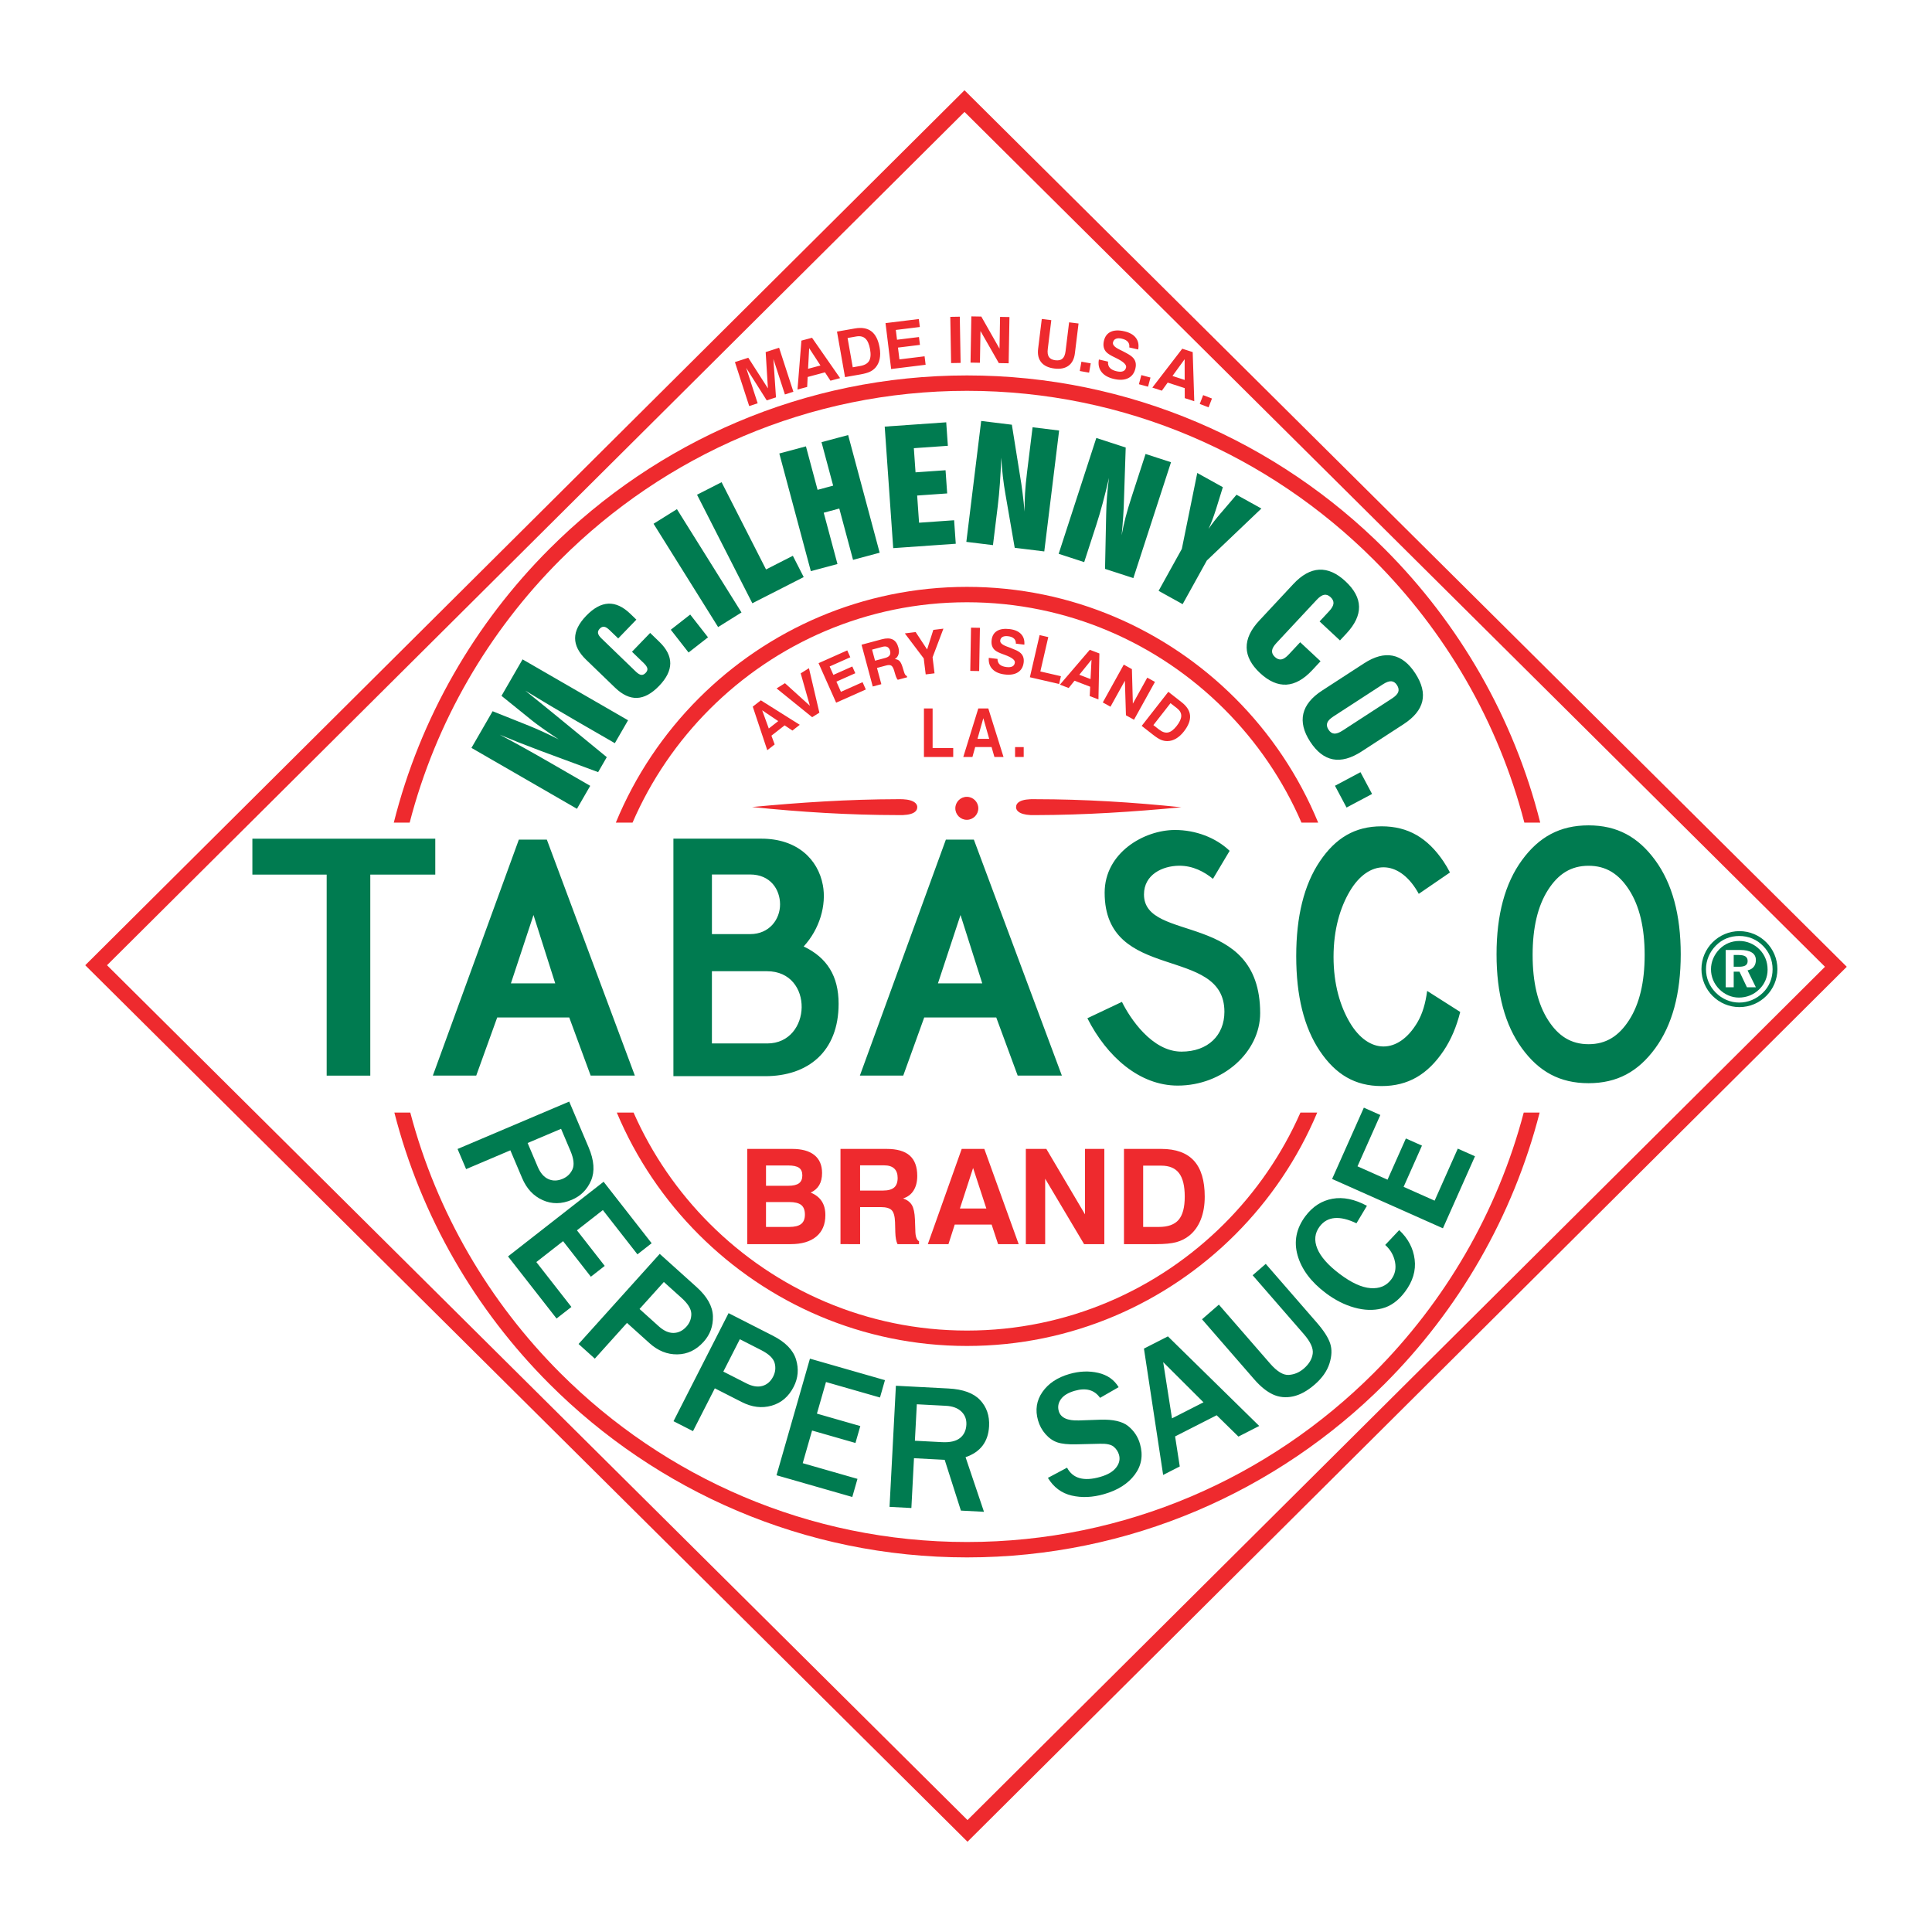 <?xml version="1.0" encoding="utf-8"?>
<!-- Generator: Adobe Illustrator 13.0.0, SVG Export Plug-In . SVG Version: 6.00 Build 14948)  -->
<!DOCTYPE svg PUBLIC "-//W3C//DTD SVG 1.0//EN" "http://www.w3.org/TR/2001/REC-SVG-20010904/DTD/svg10.dtd">
<svg version="1.0" id="Layer_1" xmlns="http://www.w3.org/2000/svg" xmlns:xlink="http://www.w3.org/1999/xlink" x="0px" y="0px"
	 width="192.756px" height="192.756px" viewBox="0 0 192.756 192.756" enable-background="new 0 0 192.756 192.756"
	 xml:space="preserve">
<g>
	<polygon fill-rule="evenodd" clip-rule="evenodd" fill="#FFFFFF" points="0,0 192.756,0 192.756,192.756 0,192.756 0,0 	"/>
	<polygon fill="#EE2A2E" points="9.05,95.758 95.688,9.543 96.228,9.006 96.769,9.543 183.706,95.912 184.252,96.455 
		183.706,96.998 97.067,183.213 96.528,183.75 95.987,183.213 9.05,96.844 8.504,96.301 9.05,95.758 	"/>
	<polygon fill="#FFFFFF" points="96.229,11.167 10.677,96.3 96.527,181.589 182.079,96.456 96.229,11.167 	"/>
	<path fill-rule="evenodd" clip-rule="evenodd" fill="#EE2A2E" d="M76.425,122.412h2.314c0.546,0,0.944-0.099,1.193-0.297
		c0.249-0.198,0.374-0.509,0.374-0.936c0-0.442-0.124-0.762-0.368-0.958c-0.245-0.195-0.649-0.293-1.211-0.293h-2.303V122.412
		L76.425,122.412z M76.425,118.305h2.23c0.481,0,0.834-0.084,1.059-0.249c0.222-0.165,0.335-0.428,0.335-0.784
		c0-0.348-0.108-0.602-0.326-0.758c-0.218-0.155-0.577-0.234-1.079-0.234h-2.219V118.305L76.425,118.305z M74.554,124.128v-9.501
		h4.476c0.973,0,1.713,0.205,2.224,0.617c0.508,0.409,0.764,1.006,0.764,1.79c0,0.479-0.095,0.883-0.284,1.206
		c-0.189,0.321-0.474,0.57-0.852,0.746c0.491,0.198,0.856,0.485,1.099,0.856c0.245,0.37,0.366,0.835,0.366,1.39
		c0,0.925-0.302,1.639-0.903,2.14c-0.604,0.505-1.456,0.756-2.561,0.756H74.554L74.554,124.128z M85.811,118.782h2.298
		c0.498,0,0.863-0.102,1.099-0.304c0.233-0.203,0.351-0.52,0.351-0.956c0-0.412-0.115-0.725-0.342-0.938
		c-0.226-0.213-0.568-0.318-1.017-0.318h-2.389V118.782L85.811,118.782z M83.856,124.128v-9.501h4.608
		c1.035,0,1.803,0.223,2.301,0.665c0.5,0.442,0.749,1.121,0.749,2.032c0,0.579-0.121,1.063-0.365,1.451
		c-0.242,0.388-0.592,0.652-1.048,0.793c0.414,0.146,0.707,0.369,0.883,0.671c0.174,0.302,0.273,0.771,0.299,1.407l0.04,1.12
		c0,0.009,0,0.022,0,0.04c0.011,0.565,0.134,0.912,0.368,1.03v0.291h-2.145c-0.068-0.135-0.119-0.297-0.156-0.493
		c-0.035-0.196-0.059-0.43-0.066-0.7l-0.026-1c-0.021-0.587-0.132-0.986-0.332-1.19c-0.2-0.207-0.562-0.311-1.081-0.311h-2.072
		v3.694H83.856L83.856,124.128z M97.086,116.529l-1.316,4.045h2.638L97.086,116.529L97.086,116.529z M95.95,114.627h2.256
		l3.427,9.501H99.58l-0.645-1.953h-3.681l-0.626,1.953H92.57L95.95,114.627L95.95,114.627z M102.348,124.128v-9.501h2.046
		l3.857,6.528v-6.528h1.929v9.501h-2.02l-3.883-6.528v6.528H102.348L102.348,124.128z M114.054,122.412h1.568
		c0.907,0,1.565-0.237,1.971-0.713c0.407-0.474,0.609-1.246,0.609-2.312c0-1.062-0.189-1.843-0.567-2.341
		c-0.379-0.5-0.97-0.748-1.775-0.748h-1.806V122.412L114.054,122.412z M112.139,124.128v-9.501h3.721
		c1.458,0,2.546,0.395,3.261,1.181c0.716,0.786,1.075,1.979,1.075,3.58c0,0.867-0.132,1.634-0.396,2.296
		c-0.264,0.663-0.649,1.195-1.151,1.599c-0.379,0.302-0.809,0.518-1.291,0.649c-0.481,0.13-1.155,0.196-2.025,0.196H112.139
		L112.139,124.128z"/>
	<path fill-rule="evenodd" clip-rule="evenodd" fill="#007B50" d="M57.563,80.694l-10.526-6.077l2.112-3.658l3.617,1.445
		c0.453,0.182,0.922,0.386,1.41,0.609c0.486,0.225,1.009,0.478,1.566,0.758c-0.594-0.398-1.114-0.757-1.563-1.072
		c-0.45-0.318-0.791-0.568-1.022-0.754l-3.122-2.521l2.101-3.639l10.526,6.077l-1.319,2.285l-3.851-2.223
		c-0.804-0.464-1.632-0.948-2.481-1.454c-0.849-0.504-1.717-1.029-2.604-1.567c0.83,0.667,1.525,1.229,2.084,1.683
		s0.918,0.746,1.076,0.878l4.972,4.077l-0.863,1.494l-5.776-2.138c-0.819-0.307-1.552-0.589-2.199-0.846
		c-0.644-0.255-1.259-0.505-1.842-0.75c0.817,0.431,1.639,0.879,2.471,1.341c0.829,0.461,1.717,0.966,2.666,1.514l3.891,2.246
		L57.563,80.694L57.563,80.694z M60.813,62.862c-0.206-0.199-0.384-0.308-0.537-0.328c-0.154-0.019-0.3,0.044-0.44,0.189
		c-0.141,0.146-0.197,0.295-0.171,0.451c0.027,0.153,0.142,0.327,0.344,0.521l3.418,3.302c0.209,0.202,0.39,0.313,0.541,0.336
		c0.15,0.022,0.298-0.043,0.442-0.192c0.145-0.149,0.205-0.299,0.177-0.449c-0.027-0.15-0.145-0.327-0.354-0.529l-1.179-1.139
		l1.812-1.876l0.917,0.886c0.732,0.707,1.095,1.426,1.089,2.156c-0.005,0.73-0.376,1.479-1.118,2.247
		c-0.742,0.768-1.474,1.165-2.198,1.194c-0.726,0.026-1.456-0.313-2.191-1.022l-2.895-2.795c-0.731-0.707-1.096-1.425-1.092-2.149
		c0.003-0.725,0.375-1.47,1.116-2.238c0.742-0.768,1.476-1.167,2.203-1.2c0.727-0.032,1.46,0.306,2.191,1.012l0.603,0.582
		l-1.812,1.875L60.813,62.862L60.813,62.862z M68.699,65.101l-1.775-2.272l1.939-1.515l1.775,2.272L68.699,65.101L68.699,65.101z
		 M71.647,62.563l-6.441-10.307l2.332-1.457l6.441,10.307L71.647,62.563L71.647,62.563z M75.061,60.188l-5.518-10.83l2.45-1.248
		l4.435,8.704l2.675-1.363l1.083,2.125L75.061,60.188L75.061,60.188z M80.897,56.985l-3.145-11.74l2.656-0.712l1.162,4.337
		l1.554-0.417l-1.162-4.337l2.656-0.711l3.146,11.74l-2.656,0.711l-1.372-5.119l-1.554,0.417l1.372,5.118L80.897,56.985
		L80.897,56.985z M89.116,54.688l-0.848-12.125l6.137-0.429l0.164,2.344l-3.394,0.237l0.168,2.41l2.995-0.209L94.5,49.23
		l-2.995,0.209l0.189,2.712l3.498-0.245l0.164,2.344L89.116,54.688L89.116,54.688z M96.412,54.062l1.481-12.063l3.061,0.375
		l0.81,5.064c0.098,0.56,0.183,1.136,0.255,1.726c0.075,0.592,0.144,1.218,0.208,1.878c-0.009-0.612,0.005-1.225,0.042-1.835
		c0.036-0.609,0.104-1.312,0.202-2.107l0.55-4.472l2.648,0.325l-1.481,12.063l-2.95-0.362l-0.93-5.379
		c-0.099-0.562-0.184-1.144-0.252-1.741c-0.07-0.595-0.123-1.218-0.163-1.871c-0.03,0.912-0.077,1.77-0.133,2.576
		c-0.056,0.804-0.127,1.549-0.211,2.235l-0.48,3.914L96.412,54.062L96.412,54.062z M105.623,55.255l3.756-11.559l2.933,0.953
		l-0.17,5.125c-0.012,0.568-0.039,1.15-0.08,1.743c-0.039,0.596-0.092,1.223-0.154,1.883c0.108-0.603,0.238-1.202,0.391-1.793
		c0.152-0.591,0.354-1.268,0.602-2.031l1.393-4.284l2.538,0.825l-3.756,11.559l-2.827-0.918l0.114-5.458
		c0.01-0.571,0.038-1.158,0.084-1.757c0.045-0.597,0.111-1.219,0.197-1.867c-0.204,0.889-0.414,1.722-0.622,2.502
		c-0.208,0.779-0.42,1.497-0.633,2.154l-1.219,3.75L105.623,55.255L105.623,55.255z M115.594,58.948l2.317-4.182l1.54-7.577
		l2.553,1.415l-0.679,2.191c-0.131,0.408-0.254,0.765-0.37,1.074c-0.118,0.307-0.244,0.608-0.378,0.901
		c0.32-0.473,0.72-0.99,1.197-1.549l0.018-0.017l1.575-1.845l2.482,1.376l-5.443,5.186l-2.414,4.356L115.594,58.948L115.594,58.948z
		 M130.924,66.861c-0.853,0.914-1.713,1.395-2.582,1.445c-0.872,0.048-1.748-0.336-2.631-1.159c-0.873-0.814-1.317-1.661-1.332-2.54
		s0.401-1.773,1.25-2.683l3.407-3.654c0.849-0.91,1.709-1.387,2.581-1.432c0.874-0.043,1.748,0.343,2.624,1.161
		c0.887,0.826,1.337,1.671,1.351,2.535c0.015,0.864-0.405,1.755-1.261,2.673l-0.642,0.688L131.656,62l0.945-1.014
		c0.269-0.289,0.416-0.546,0.44-0.769c0.022-0.225-0.073-0.438-0.29-0.64c-0.208-0.195-0.424-0.271-0.645-0.231
		s-0.466,0.206-0.734,0.494l-4.019,4.309c-0.271,0.291-0.417,0.544-0.439,0.765c-0.024,0.223,0.07,0.433,0.286,0.634
		c0.215,0.2,0.43,0.278,0.649,0.239c0.219-0.038,0.462-0.202,0.732-0.492l1.138-1.219l2.033,1.896L130.924,66.861L130.924,66.861z
		 M137.974,68.273l-4.942,3.21c-0.331,0.214-0.535,0.425-0.612,0.635c-0.076,0.209-0.034,0.436,0.127,0.684
		c0.16,0.247,0.349,0.374,0.57,0.39c0.224,0.015,0.499-0.086,0.83-0.301l4.942-3.21c0.331-0.215,0.535-0.429,0.613-0.639
		c0.076-0.212,0.035-0.442-0.126-0.691c-0.155-0.24-0.346-0.366-0.569-0.381C138.583,67.957,138.305,68.058,137.974,68.273
		L137.974,68.273z M136.087,66.184c1.044-0.678,1.994-0.933,2.851-0.766c0.858,0.17,1.613,0.756,2.266,1.762
		c0.66,1.016,0.893,1.945,0.697,2.787c-0.195,0.842-0.818,1.605-1.871,2.289l-4.189,2.721c-1.048,0.68-2.001,0.94-2.857,0.778
		c-0.857-0.164-1.612-0.75-2.27-1.762c-0.65-1.001-0.877-1.931-0.679-2.787c0.199-0.855,0.819-1.623,1.862-2.301L136.087,66.184
		L136.087,66.184z M133.19,78.395l2.546-1.354l1.155,2.173l-2.546,1.354L133.19,78.395L133.19,78.395z"/>
	<path fill-rule="evenodd" clip-rule="evenodd" fill="#007B50" d="M46.504,116.643l-0.853-2.009l11.139-4.729l1.937,4.563
		c0.552,1.301,0.632,2.404,0.245,3.312c-0.389,0.904-1.029,1.548-1.921,1.926c-1.02,0.434-1.988,0.443-2.906,0.031
		c-0.921-0.411-1.602-1.142-2.045-2.186l-1.181-2.783L46.504,116.643L46.504,116.643z M52.641,114.038l1.009,2.376
		c0.262,0.618,0.617,1.026,1.059,1.224c0.446,0.199,0.918,0.188,1.425-0.026c0.457-0.194,0.783-0.51,0.984-0.95
		c0.197-0.441,0.126-1.057-0.208-1.845l-0.932-2.195L52.641,114.038L52.641,114.038z M55.528,131.55l-4.842-6.197l9.536-7.45
		l4.794,6.135l-1.418,1.109l-3.451-4.417l-2.585,2.02l2.772,3.549l-1.383,1.08l-2.772-3.548l-2.668,2.085l3.499,4.479L55.528,131.55
		L55.528,131.55z M59.346,135.552l-1.622-1.461l8.098-8.992l3.684,3.316c1.05,0.945,1.589,1.911,1.622,2.897
		c0.03,0.984-0.279,1.838-0.927,2.558c-0.741,0.823-1.614,1.242-2.621,1.256c-1.008,0.017-1.935-0.357-2.778-1.116l-2.247-2.023
		L59.346,135.552L59.346,135.552z M63.807,130.597l1.918,1.728c0.5,0.449,0.993,0.67,1.477,0.662
		c0.488-0.009,0.912-0.218,1.281-0.627c0.332-0.368,0.495-0.793,0.49-1.277c-0.008-0.483-0.332-1.011-0.968-1.584l-1.772-1.596
		L63.807,130.597L63.807,130.597z M69.14,142.785l-1.944-0.991l5.494-10.782l4.417,2.251c1.259,0.641,2.03,1.435,2.316,2.379
		c0.284,0.942,0.207,1.848-0.233,2.71c-0.503,0.987-1.238,1.617-2.207,1.892c-0.97,0.277-1.961,0.155-2.972-0.359l-2.693-1.372
		L69.14,142.785L69.14,142.785z M72.167,136.845l2.3,1.172c0.599,0.305,1.132,0.391,1.598,0.258
		c0.469-0.135,0.825-0.446,1.075-0.937c0.226-0.443,0.272-0.895,0.143-1.361c-0.133-0.465-0.582-0.891-1.345-1.279l-2.125-1.083
		L72.167,136.845L72.167,136.845z M85.033,149.354l-7.56-2.168l3.335-11.633l7.484,2.146l-0.496,1.731l-5.387-1.545l-0.905,3.153
		l4.329,1.241l-0.484,1.687l-4.328-1.241l-0.934,3.256l5.463,1.566L85.033,149.354L85.033,149.354z M98.172,150.833l-2.303-0.121
		l-1.617-5.065l-3.064-0.161l-0.26,4.969l-2.179-0.114l0.634-12.085l5.243,0.274c1.457,0.076,2.512,0.462,3.161,1.156
		c0.651,0.692,0.948,1.562,0.894,2.607c-0.081,1.554-0.862,2.582-2.347,3.09L98.172,150.833L98.172,150.833z M91.279,143.742
		l2.711,0.142c0.783,0.041,1.377-0.092,1.779-0.403c0.401-0.31,0.615-0.757,0.646-1.333c0.028-0.532-0.137-0.971-0.498-1.317
		c-0.36-0.349-0.88-0.54-1.56-0.575l-2.886-0.151L91.279,143.742L91.279,143.742z M104.549,147.448l1.911-1.018
		c0.575,1.082,1.677,1.39,3.309,0.921c0.742-0.212,1.273-0.521,1.59-0.934c0.317-0.409,0.409-0.833,0.284-1.271
		c-0.091-0.317-0.266-0.585-0.523-0.804c-0.261-0.218-0.712-0.318-1.352-0.299l-2.389,0.056c-0.819,0.021-1.445-0.046-1.881-0.191
		c-0.437-0.148-0.833-0.423-1.183-0.819c-0.351-0.397-0.602-0.857-0.752-1.381c-0.298-1.038-0.15-1.984,0.443-2.835
		c0.594-0.85,1.49-1.446,2.694-1.792c1.001-0.286,1.957-0.321,2.87-0.111c0.911,0.211,1.592,0.687,2.037,1.428l-1.854,1.066
		c-0.559-0.794-1.4-1.028-2.525-0.705c-0.654,0.188-1.113,0.464-1.379,0.836c-0.265,0.372-0.337,0.768-0.216,1.189
		c0.19,0.662,0.861,0.975,2.018,0.933l2.12-0.073c1.284-0.044,2.215,0.171,2.793,0.641c0.58,0.474,0.97,1.063,1.173,1.773
		c0.327,1.14,0.155,2.165-0.519,3.066c-0.673,0.904-1.692,1.553-3.062,1.945c-1.151,0.331-2.23,0.379-3.236,0.142
		C105.915,148.977,105.124,148.392,104.549,147.448L104.549,147.448z M125.634,142.269l-2.076,1.059l-2.171-2.128l-4.147,2.113
		l0.465,2.996l-1.658,0.846l-1.916-12.605l2.392-1.219L125.634,142.269L125.634,142.269z M120.073,139.909l-4.022-4.01l0.879,5.611
		L120.073,139.909L120.073,139.909z M126.284,126.098l5.101,5.868c0.69,0.795,1.134,1.484,1.324,2.067
		c0.195,0.585,0.17,1.252-0.069,2.006c-0.241,0.755-0.73,1.452-1.466,2.092c-0.744,0.646-1.474,1.044-2.186,1.194
		c-0.712,0.149-1.376,0.081-1.991-0.202s-1.238-0.788-1.866-1.509l-5.205-5.988l1.681-1.462l5.101,5.867
		c0.699,0.804,1.324,1.187,1.88,1.144c0.557-0.038,1.059-0.254,1.504-0.641c0.514-0.447,0.806-0.937,0.878-1.477
		c0.074-0.538-0.224-1.189-0.891-1.956l-5.101-5.868L126.284,126.098L126.284,126.098z M138.202,124.208l1.396-1.48
		c0.889,0.833,1.403,1.809,1.541,2.924c0.142,1.114-0.182,2.197-0.973,3.246c-0.665,0.882-1.426,1.43-2.286,1.646
		c-0.857,0.218-1.777,0.188-2.763-0.089c-0.983-0.274-1.933-0.76-2.849-1.449c-1.472-1.109-2.408-2.36-2.806-3.755
		c-0.396-1.394-0.133-2.704,0.788-3.927c0.722-0.957,1.619-1.53,2.689-1.725c1.069-0.191,2.215,0.044,3.44,0.705l-1.045,1.744
		c-1.684-0.803-2.906-0.693-3.672,0.321c-0.489,0.65-0.57,1.385-0.235,2.203c0.336,0.816,1.079,1.661,2.229,2.527
		c1.172,0.884,2.2,1.355,3.088,1.418c0.892,0.065,1.574-0.223,2.055-0.861c0.385-0.51,0.511-1.094,0.381-1.756
		C139.05,125.24,138.724,124.677,138.202,124.208L138.202,124.208z M147.16,115.362l-3.199,7.186l-11.056-4.923l3.167-7.113
		l1.645,0.732l-2.279,5.12l2.997,1.334l1.831-4.113l1.604,0.714l-1.831,4.113l3.094,1.378l2.311-5.192L147.16,115.362
		L147.16,115.362z"/>
	<path fill-rule="evenodd" clip-rule="evenodd" fill="#EE2A2E" d="M74.748,40.513l-1.425-4.387l1.334-0.434l1.958,3.056
		l-0.224-3.619l1.34-0.435l1.425,4.387l-0.846,0.275l-1.149-3.538l0.259,3.827l-0.923,0.3L74.444,36.7l1.149,3.538L74.748,40.513
		L74.748,40.513z M80.73,34.733l-0.109,2.062l1.237-0.331L80.73,34.733L80.73,34.733z M79.958,33.983l1.059-0.283l2.8,4.025
		l-0.962,0.258l-0.548-0.835l-1.727,0.463l-0.048,0.994l-0.965,0.259L79.958,33.983L79.958,33.983z M85.079,36.645l0.75-0.132
		c0.434-0.077,0.729-0.246,0.882-0.507c0.155-0.261,0.187-0.648,0.097-1.157c-0.09-0.507-0.246-0.865-0.469-1.071
		c-0.224-0.207-0.526-0.276-0.912-0.208l-0.864,0.152L85.079,36.645L85.079,36.645z M84.308,37.626l-0.801-4.542l1.779-0.313
		c0.697-0.123,1.25-0.026,1.659,0.29c0.409,0.315,0.681,0.855,0.815,1.621c0.073,0.415,0.075,0.792,0.004,1.131
		c-0.07,0.339-0.209,0.626-0.416,0.861c-0.156,0.176-0.343,0.315-0.562,0.419c-0.22,0.103-0.536,0.191-0.952,0.265L84.308,37.626
		L84.308,37.626z M88.91,36.817l-0.562-4.579l3.326-0.408l0.098,0.795l-2.396,0.294l0.12,0.976l2.191-0.269l0.096,0.783
		l-2.191,0.269l0.145,1.178l2.509-0.308l0.104,0.845L88.91,36.817L88.91,36.817z M94.892,36.225l-0.081-4.612l0.949-0.017
		l0.08,4.612L94.892,36.225L94.892,36.225z M96.83,36.178l0.081-4.612l0.993,0.017l1.817,3.202l0.056-3.169l0.937,0.016
		l-0.081,4.612l-0.979-0.017l-1.831-3.202l-0.055,3.169L96.83,36.178L96.83,36.178z M103.939,31.825l0.95,0.117l-0.352,2.872
		c-0.044,0.354-0.006,0.622,0.115,0.801c0.121,0.18,0.335,0.29,0.642,0.327c0.311,0.038,0.547-0.015,0.709-0.16
		c0.162-0.144,0.265-0.394,0.309-0.75l0.353-2.873l0.942,0.116l-0.365,2.975c-0.068,0.562-0.279,0.973-0.63,1.234
		s-0.821,0.357-1.412,0.284c-0.594-0.073-1.031-0.278-1.311-0.616s-0.385-0.79-0.315-1.353L103.939,31.825L103.939,31.825z
		 M107.729,37.015l0.164-0.928l0.929,0.164l-0.164,0.929L107.729,37.015L107.729,37.015z M109.637,35.867l0.912,0.211
		c-0.022,0.254,0.037,0.459,0.176,0.618c0.14,0.157,0.366,0.272,0.682,0.345c0.27,0.062,0.482,0.061,0.641-0.003
		c0.158-0.063,0.259-0.189,0.303-0.377c0.062-0.273-0.277-0.588-1.02-0.948c-0.01-0.005-0.019-0.009-0.025-0.013
		c-0.02-0.009-0.05-0.024-0.09-0.044c-0.398-0.188-0.674-0.36-0.825-0.515c-0.136-0.138-0.226-0.304-0.27-0.495
		c-0.043-0.191-0.038-0.403,0.016-0.637c0.102-0.438,0.328-0.738,0.679-0.903c0.351-0.164,0.807-0.181,1.367-0.051
		c0.525,0.121,0.907,0.339,1.146,0.656c0.238,0.317,0.314,0.703,0.227,1.158l-0.889-0.205c0.034-0.222-0.011-0.407-0.136-0.555
		c-0.124-0.148-0.325-0.255-0.604-0.319c-0.243-0.056-0.439-0.052-0.593,0.012s-0.25,0.184-0.291,0.359
		c-0.055,0.238,0.16,0.474,0.643,0.711c0.131,0.064,0.234,0.114,0.307,0.151c0.308,0.159,0.525,0.278,0.651,0.355
		c0.127,0.079,0.234,0.159,0.323,0.239c0.159,0.145,0.266,0.311,0.318,0.499c0.054,0.189,0.053,0.4-0.002,0.635
		c-0.107,0.467-0.349,0.793-0.724,0.979c-0.375,0.184-0.849,0.21-1.423,0.078c-0.565-0.131-0.979-0.364-1.238-0.701
		C109.636,36.77,109.549,36.357,109.637,35.867L109.637,35.867z M113.629,38.335l0.244-0.911l0.911,0.244l-0.244,0.911
		L113.629,38.335L113.629,38.335z M118.192,35.84l-1.214,1.67l1.218,0.396L118.192,35.84L118.192,35.84z M117.954,34.791
		l1.042,0.338l0.156,4.901l-0.947-0.308l-0.005-0.999l-1.7-0.552l-0.582,0.808l-0.95-0.309L117.954,34.791L117.954,34.791z
		 M119.7,40.302l0.338-0.88l0.88,0.338l-0.338,0.88L119.7,40.302L119.7,40.302z"/>
	<path fill-rule="evenodd" clip-rule="evenodd" fill="#EE2A2E" d="M76.042,70.866l0.66,1.816l0.944-0.738L76.042,70.866
		L76.042,70.866z M75.103,70.502l0.808-0.631l3.883,2.443l-0.734,0.574l-0.777-0.519l-1.318,1.029l0.323,0.874l-0.737,0.576
		L75.103,70.502L75.103,70.502z M81.03,71.555l-3.549-2.871l0.834-0.522l2.488,2.252l-0.917-3.233l0.824-0.515l1.04,4.438
		L81.03,71.555L81.03,71.555z M83.422,70.107l-1.755-3.942l2.863-1.275l0.305,0.685l-2.063,0.918l0.375,0.841l1.887-0.84l0.3,0.674
		l-1.886,0.84l0.451,1.015l2.16-0.962l0.324,0.729L83.422,70.107L83.422,70.107z M87.303,65.917l1.008-0.271
		c0.219-0.058,0.367-0.146,0.446-0.262c0.079-0.116,0.093-0.269,0.042-0.46c-0.048-0.181-0.136-0.305-0.26-0.372
		c-0.124-0.066-0.287-0.073-0.484-0.021l-1.048,0.281L87.303,65.917L87.303,65.917z M87.074,68.492l-1.117-4.168l2.022-0.542
		c0.454-0.122,0.817-0.114,1.087,0.021c0.271,0.136,0.46,0.404,0.567,0.804c0.068,0.254,0.072,0.481,0.01,0.68
		c-0.061,0.198-0.183,0.355-0.367,0.47c0.199,0.016,0.354,0.08,0.466,0.191c0.112,0.112,0.21,0.306,0.297,0.582l0.149,0.487
		c0.001,0.004,0.003,0.01,0.005,0.017c0.071,0.248,0.166,0.384,0.283,0.409l0.034,0.128l-0.941,0.252
		c-0.045-0.051-0.087-0.116-0.126-0.198c-0.039-0.082-0.077-0.182-0.111-0.299l-0.129-0.436c-0.078-0.255-0.173-0.417-0.286-0.484
		c-0.112-0.067-0.283-0.07-0.511-0.009l-0.909,0.244l0.434,1.621L87.074,68.492L87.074,68.492z M93.238,67.178l-0.881,0.108
		l-0.196-1.596l-1.885-2.496l1.079-0.133l1.143,1.734l0.619-1.95l1.007-0.124l-1.081,2.86L93.238,67.178L93.238,67.178z
		 M96.804,66.936l0.075-4.315l0.888,0.016l-0.075,4.315L96.804,66.936L96.804,66.936z M98.651,65.634l0.869,0.106
		c0.004,0.238,0.079,0.424,0.224,0.558c0.146,0.133,0.367,0.218,0.669,0.254c0.256,0.032,0.454,0.01,0.595-0.066
		c0.142-0.075,0.223-0.202,0.244-0.38c0.032-0.26-0.314-0.521-1.04-0.783c-0.01-0.003-0.019-0.007-0.025-0.009
		c-0.019-0.006-0.048-0.017-0.088-0.032c-0.389-0.137-0.662-0.269-0.818-0.399c-0.14-0.115-0.239-0.26-0.299-0.434
		c-0.059-0.173-0.075-0.371-0.047-0.594c0.051-0.417,0.232-0.72,0.542-0.907s0.733-0.248,1.268-0.182
		c0.501,0.061,0.877,0.228,1.13,0.498c0.253,0.272,0.36,0.623,0.324,1.056l-0.847-0.104c0.01-0.209-0.051-0.377-0.181-0.502
		c-0.131-0.126-0.328-0.206-0.593-0.238c-0.231-0.028-0.415-0.005-0.551,0.069c-0.137,0.075-0.215,0.195-0.235,0.362
		c-0.027,0.227,0.194,0.426,0.667,0.599c0.129,0.047,0.229,0.083,0.3,0.11c0.303,0.118,0.517,0.208,0.642,0.267
		c0.126,0.061,0.233,0.125,0.324,0.191c0.161,0.118,0.277,0.263,0.345,0.433s0.088,0.367,0.061,0.591
		c-0.055,0.446-0.247,0.772-0.578,0.981c-0.33,0.208-0.769,0.28-1.315,0.212c-0.539-0.066-0.947-0.243-1.222-0.531
		C98.738,66.474,98.617,66.098,98.651,65.634L98.651,65.634z M102.751,67.568l0.971-4.205l0.865,0.2l-0.791,3.428l2.053,0.474
		l-0.18,0.776L102.751,67.568L102.751,67.568z M108.901,65.82l-1.217,1.501l1.119,0.429L108.901,65.82L108.901,65.82z
		 M108.729,64.829l0.957,0.367l-0.094,4.586l-0.87-0.334l0.044-0.933l-1.561-0.6l-0.583,0.727l-0.873-0.335L108.729,64.829
		L108.729,64.829z M110.026,70.083l2.093-3.774l0.812,0.451l0.095,3.443l1.438-2.594l0.767,0.425l-2.092,3.774l-0.803-0.444
		l-0.105-3.449l-1.438,2.594L110.026,70.083L110.026,70.083z M115.072,72.344l0.562,0.438c0.325,0.253,0.627,0.353,0.905,0.296
		c0.277-0.056,0.566-0.276,0.864-0.657c0.297-0.38,0.447-0.713,0.451-0.997c0.004-0.285-0.137-0.539-0.426-0.764l-0.646-0.505
		L115.072,72.344L115.072,72.344z M113.907,72.422l2.657-3.4l1.331,1.041c0.522,0.408,0.801,0.853,0.838,1.334
		c0.036,0.482-0.169,1.009-0.616,1.582c-0.243,0.311-0.505,0.548-0.784,0.711c-0.28,0.164-0.567,0.247-0.859,0.25
		c-0.22,0.002-0.435-0.041-0.644-0.128c-0.209-0.088-0.469-0.253-0.78-0.497L113.907,72.422L113.907,72.422z"/>
	<path fill-rule="evenodd" clip-rule="evenodd" fill="#EE2A2E" d="M92.182,75.526v-4.842h0.866v3.948h2.055v0.895H92.182
		L92.182,75.526z M98.107,71.653l-0.583,2.062h1.169L98.107,71.653L98.107,71.653z M97.604,70.684h1l1.518,4.842h-0.908
		l-0.286-0.996h-1.632l-0.277,0.996h-0.912L97.604,70.684L97.604,70.684z M101.274,75.526v-0.99h0.861v0.99H101.274L101.274,75.526z
		"/>
	<path fill-rule="evenodd" clip-rule="evenodd" fill="#007B50" d="M173.544,92.9c2.087,0,3.789,1.702,3.789,3.789
		c0,2.087-1.702,3.79-3.789,3.79c-2.088,0-3.79-1.702-3.79-3.79C169.754,94.602,171.456,92.9,173.544,92.9L173.544,92.9z"/>
	<path fill-rule="evenodd" clip-rule="evenodd" fill="#007B50" d="M110.211,89.064c0-3.983,3.924-6.257,7.017-6.257
		c2.039,0,4.062,0.748,5.454,2.081c-0.555,0.931-1.109,1.863-1.665,2.794c-0.861-0.703-1.997-1.317-3.373-1.308
		c-1.66,0.012-3.509,0.879-3.509,2.866c0,4.897,11.592,1.557,11.592,11.844c0,3.837-3.677,7.226-8.229,7.226
		c-3.804,0-7.061-2.875-9.01-6.72c1.149-0.545,2.299-1.089,3.448-1.633c0.798,1.625,2.996,4.964,5.942,4.964
		c2.642,0,4.282-1.627,4.282-3.976C122.16,94.256,110.211,98.094,110.211,89.064L110.211,89.064z M149.311,95.207
		c0-3.944,0.845-7.072,2.534-9.387c1.689-2.313,3.775-3.474,6.644-3.474c2.862,0,4.953,1.16,6.651,3.479s2.547,5.449,2.547,9.381
		c0,3.938-0.849,7.066-2.547,9.386c-1.698,2.32-3.789,3.479-6.651,3.479c-2.868,0-4.954-1.159-6.644-3.479
		C150.155,102.273,149.311,99.145,149.311,95.207L149.311,95.207z M129.324,95.397c0-3.973,0.784-7.125,2.352-9.456
		c1.568-2.331,3.505-3.5,6.166-3.5c2.658,0,4.599,1.169,6.175,3.505c0.235,0.349,0.45,0.716,0.646,1.101l-3.113,2.132
		c-0.044-0.084-0.091-0.168-0.14-0.25c-1.891-3.19-4.852-3.204-6.743-0.005c-0.953,1.613-1.619,3.794-1.619,6.543
		c0,2.745,0.666,4.927,1.619,6.543c1.888,3.201,4.852,3.192,6.743,0c0.522-0.881,0.816-1.93,0.977-3.146l3.299,2.099
		c-0.37,1.479-0.919,2.776-1.669,3.889c-1.576,2.336-3.517,3.505-6.175,3.505c-2.661,0-4.598-1.169-6.166-3.505
		C130.108,102.516,129.324,99.363,129.324,95.397L129.324,95.397z M32.592,107.313V87.26H25.18v-3.586h18.248v3.586h-6.484v20.054
		H32.592L32.592,107.313z M67.186,107.371V83.673h8.766c3.583,0,5.659,2.054,6.144,4.631c0.376,2.004-0.326,4.403-1.915,6.125
		c2.342,1.114,3.487,2.962,3.487,5.718c0,4.793-3.075,7.223-7.326,7.223H67.186L67.186,107.371z M71.028,104.106h5.518
		c2.234,0,3.41-1.803,3.436-3.604c0.026-1.802-1.097-3.604-3.459-3.604h-5.495V104.106L71.028,104.106z M71.028,93.196h3.821
		c1.917,0,2.985-1.487,2.978-2.975c-0.007-1.448-0.932-2.974-3-2.974h-3.798V93.196L71.028,93.196z M51.766,83.768h2.792
		l8.781,23.545h-4.408l-2.138-5.802h-7.186l-2.093,5.802h-4.329L51.766,83.768L51.766,83.768z M53.227,91.291l-2.253,6.819h4.421
		L53.227,91.291L53.227,91.291z M94.37,83.768h2.792l8.781,23.545h-4.408l-2.139-5.802h-7.186l-2.093,5.802H85.79L94.37,83.768
		L94.37,83.768z M95.831,91.291l-2.252,6.819h4.42L95.831,91.291L95.831,91.291z M152.91,95.277c0-2.729,0.514-4.894,1.541-6.496
		c1.027-1.601,2.297-2.403,4.041-2.403c1.741,0,3.013,0.802,4.046,2.408c1.032,1.604,1.549,3.77,1.549,6.491
		c0,2.725-0.517,4.891-1.549,6.496c-1.033,1.605-2.305,2.408-4.046,2.408c-1.744,0-3.014-0.803-4.041-2.408
		C153.424,100.168,152.91,98.002,152.91,95.277L152.91,95.277z"/>
	<path fill-rule="evenodd" clip-rule="evenodd" fill="#EE2A2E" d="M96.46,79.499c0.632,0,1.146,0.515,1.146,1.147
		s-0.514,1.147-1.146,1.147s-1.147-0.515-1.147-1.147S95.828,79.499,96.46,79.499L96.46,79.499z M117.858,80.542
		c-4.778,0.452-9.563,0.77-14.539,0.782c-1.43,0.047-1.946-0.359-1.946-0.794l0,0c0-0.435,0.422-0.847,1.946-0.794
		C108.165,79.739,113.013,80.037,117.858,80.542L117.858,80.542z M75.03,80.517c4.779-0.452,9.564-0.771,14.54-0.782
		c1.43-0.047,1.946,0.358,1.946,0.793v0c0,0.436-0.421,0.847-1.946,0.794C84.724,81.318,79.877,81.021,75.03,80.517L75.03,80.517z"
		/>
	<path fill="#EE2A2E" d="M96.479,58.552h0.001c10.428,0,19.895,4.253,26.754,11.112c3.522,3.523,6.356,7.733,8.281,12.409h-1.667
		c-1.839-4.253-4.468-8.089-7.701-11.322c-6.581-6.582-15.663-10.662-25.667-10.663h-0.001h-0.003
		C86.473,60.089,77.391,64.169,70.81,70.75c-3.233,3.233-5.862,7.07-7.701,11.323h-1.668c1.925-4.676,4.76-8.887,8.283-12.41
		c6.859-6.858,16.325-11.111,26.752-11.111H96.479L96.479,58.552z M131.418,111.003c-1.923,4.581-4.721,8.709-8.184,12.173
		c-6.858,6.858-16.325,11.11-26.752,11.111h-0.003h-0.002c-10.428,0-19.895-4.253-26.754-11.112
		c-3.463-3.463-6.261-7.592-8.183-12.172h1.672c1.833,4.158,4.424,7.913,7.597,11.086c6.581,6.581,15.664,10.662,25.668,10.662
		h0.002h0.003c10.003-0.001,19.085-4.081,25.665-10.661c3.174-3.173,5.765-6.928,7.598-11.087H131.418L131.418,111.003z
		 M96.479,37.457h0.001c16.238,0.001,30.978,6.623,41.659,17.303c7.428,7.428,12.891,16.82,15.53,27.313h-1.584
		c-2.606-10.069-7.886-19.081-15.032-26.227c-10.402-10.403-24.759-16.853-40.573-16.853h-0.001h-0.003
		c-15.812,0-30.168,6.449-40.57,16.851c-7.146,7.147-12.427,16.159-15.033,26.228h-1.584c2.639-10.494,8.103-19.886,15.531-27.314
		C65.5,44.08,80.239,37.458,96.476,37.457H96.479L96.479,37.457z M153.61,111.003c-2.662,10.397-8.1,19.705-15.472,27.077
		c-10.68,10.68-25.42,17.302-41.656,17.302h-0.003h-0.002c-16.237,0-30.979-6.622-41.659-17.303
		c-7.372-7.372-12.809-16.679-15.471-27.076h1.588c2.627,9.973,7.879,18.9,14.969,25.99c10.403,10.402,24.759,16.853,40.573,16.853
		h0.002h0.003c15.812-0.001,30.168-6.45,40.569-16.852c7.091-7.09,12.343-16.018,14.971-25.991H153.61L153.61,111.003z"/>
	<path fill-rule="evenodd" clip-rule="evenodd" fill="#FFFFFF" d="M172.972,95.281v1.171h0.526c0.3,0,0.519-0.046,0.658-0.137
		c0.138-0.092,0.206-0.236,0.206-0.433c0-0.207-0.071-0.358-0.216-0.456c-0.144-0.097-0.372-0.146-0.684-0.146H172.972
		L172.972,95.281z M172.174,94.779h1.433c0.518,0,0.911,0.085,1.177,0.255c0.267,0.17,0.4,0.421,0.4,0.753
		c0,0.272-0.072,0.498-0.216,0.675c-0.143,0.178-0.348,0.295-0.614,0.352l0.83,1.687h-0.893l-0.74-1.557h-0.579v1.557h-0.798V94.779
		L172.174,94.779z M173.531,93.881c-0.386,0-0.744,0.067-1.074,0.204c-0.331,0.136-0.63,0.336-0.896,0.601
		c-0.274,0.28-0.485,0.594-0.633,0.94c-0.148,0.346-0.222,0.706-0.222,1.078c0,0.374,0.07,0.729,0.21,1.069
		c0.141,0.338,0.344,0.641,0.608,0.91c0.269,0.271,0.573,0.479,0.913,0.627c0.34,0.145,0.688,0.219,1.047,0.219
		c0.39,0,0.756-0.07,1.104-0.21c0.347-0.141,0.659-0.346,0.937-0.618c0.267-0.256,0.47-0.553,0.613-0.888
		c0.143-0.336,0.215-0.691,0.215-1.063c0-0.396-0.067-0.767-0.204-1.108c-0.136-0.341-0.336-0.647-0.602-0.919
		c-0.276-0.275-0.588-0.483-0.929-0.627C174.278,93.954,173.916,93.881,173.531,93.881L173.531,93.881z M173.526,93.384
		c0.458,0,0.89,0.084,1.294,0.251c0.406,0.168,0.768,0.415,1.084,0.741c0.31,0.311,0.544,0.664,0.706,1.061
		c0.161,0.396,0.242,0.817,0.242,1.264c0,0.458-0.083,0.887-0.25,1.288c-0.165,0.4-0.407,0.755-0.725,1.063
		c-0.322,0.314-0.687,0.555-1.091,0.723c-0.403,0.167-0.824,0.251-1.261,0.251c-0.44,0-0.863-0.086-1.269-0.259
		c-0.404-0.171-0.766-0.419-1.084-0.742c-0.313-0.316-0.553-0.675-0.718-1.071c-0.164-0.398-0.247-0.816-0.247-1.253
		c0-0.44,0.086-0.865,0.259-1.275c0.172-0.411,0.42-0.776,0.743-1.099c0.311-0.312,0.661-0.547,1.052-0.706
		C172.652,93.464,173.074,93.384,173.526,93.384L173.526,93.384z"/>
</g>
</svg>
